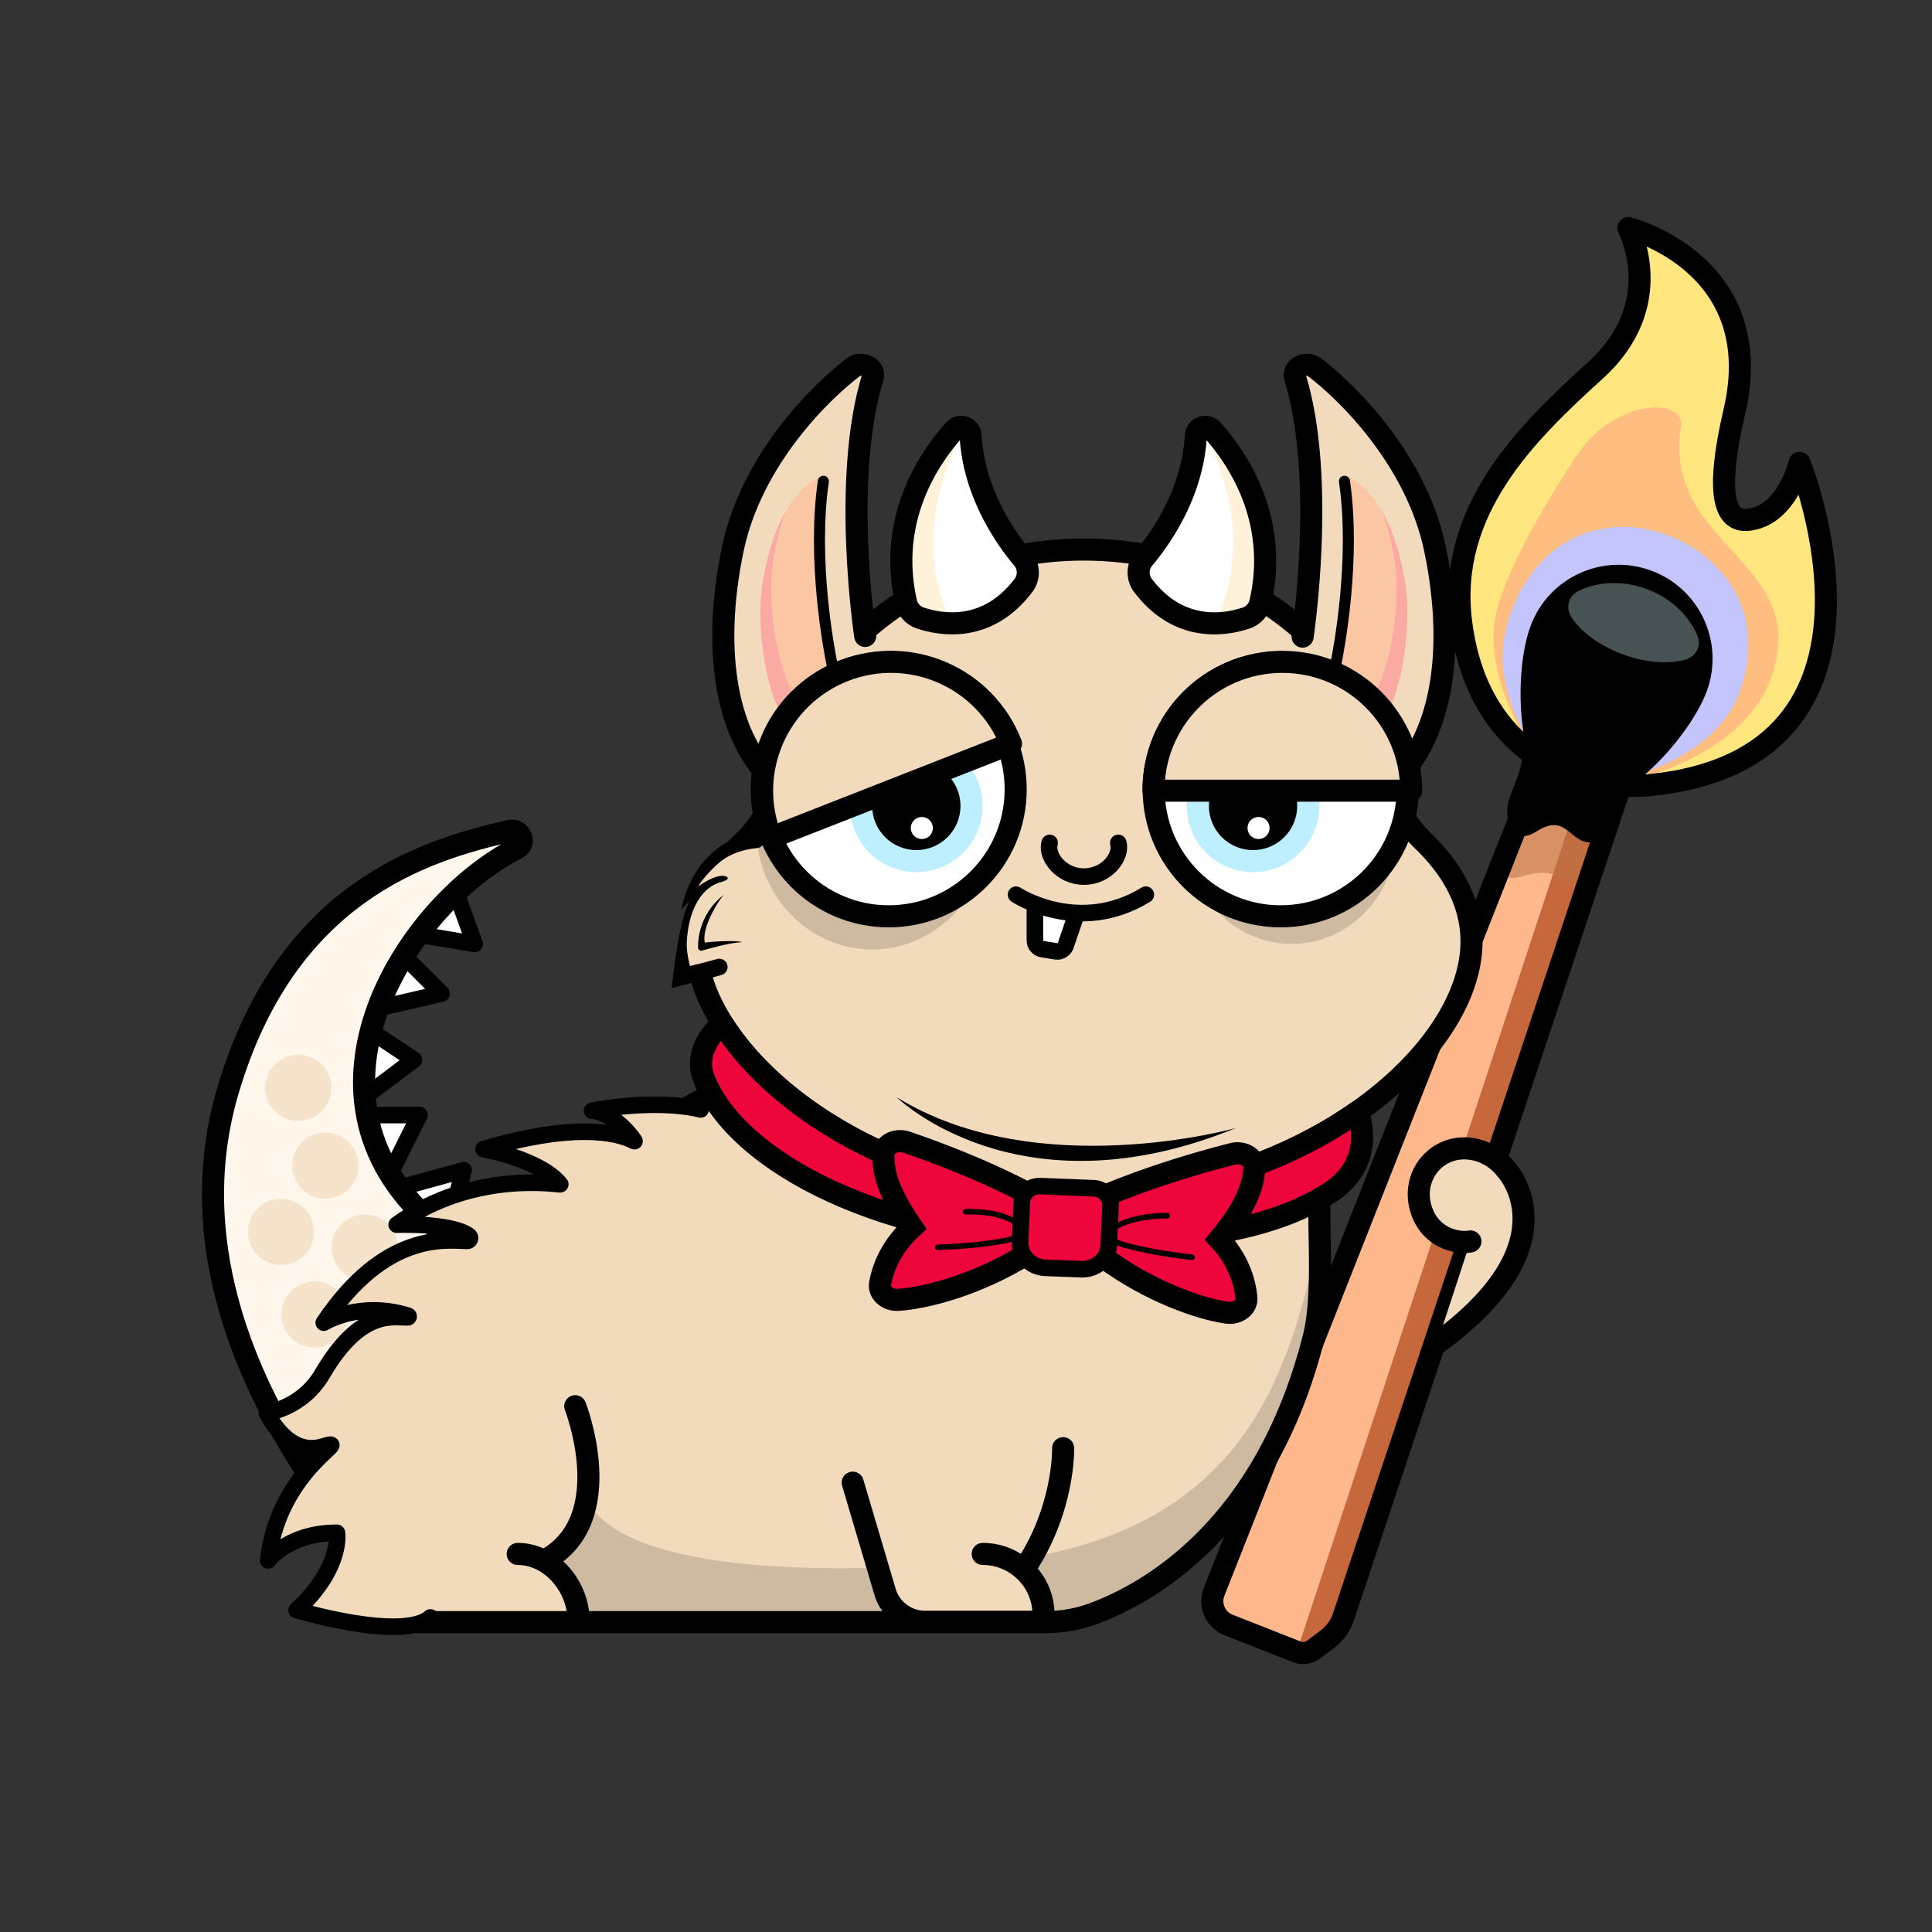 <svg version="1.1" xmlns="http://www.w3.org/2000/svg" viewBox="0 0 350 350" ><rect x="0" y="0" width="350" height="350" fill="#333333" stroke="none"/><polyline fill="#FFFFFF" stroke="#000000" stroke-width="3" stroke-linecap="round" stroke-linejoin="round" stroke-miterlimit="10" points="82,160 86,171 74,169" /><polyline fill="#FFFFFF" stroke="#000000" stroke-width="3" stroke-linecap="round" stroke-linejoin="round" stroke-miterlimit="10" points="72,172 80,180 67,183" /><polyline fill="#FFFFFF" stroke="#000000" stroke-width="3" stroke-linecap="round" stroke-linejoin="round" stroke-miterlimit="10" points="66,186 75,192 67,198" /><polyline fill="#FFFFFF" stroke="#000000" stroke-width="3" stroke-linecap="round" stroke-linejoin="round" stroke-miterlimit="10" points="66,202 76,202 71,212" /><polyline fill="#FFFFFF" stroke="#000000" stroke-width="3" stroke-linecap="round" stroke-linejoin="round" stroke-miterlimit="10" points="73,215 84,212 81,223" /><path fill="#fff6ec" stroke="#000000" stroke-width="4" stroke-linecap="round" stroke-linejoin="round" stroke-miterlimit="10" d="M93.7 153.65c-19.9 10.06-42.18 44.48-15.45 67.92 0 0 12.39 13.41 21.07 12.76l-23.94 56.08S26.98 246.7 41.2 197.9c10.53-36.16 35.47-43.8 51.16-47.38 1.87-.43 3.05 2.26 1.34 3.13z" /><g opacity="0.7" ><ellipse transform="matrix(0.98 -0.199 0.199 0.98 -40.871 16.122)" fill="#f2Dbbd" cx="59" cy="211" rx="6" ry="6" /><ellipse transform="matrix(0.98 -0.199 0.199 0.98 -38.084 14.748)" fill="#f2Dbbd" cx="54" cy="197" rx="6" ry="6" /><ellipse transform="matrix(0.98 -0.199 0.199 0.98 -46.242 16.24)" fill="#f2Dbbd" cx="57" cy="238" rx="6" ry="6" /><ellipse transform="matrix(0.98 -0.199 0.199 0.98 -43.451 14.778)" fill="#f2Dbbd" cx="51" cy="223" rx="6" ry="6" /><ellipse transform="matrix(0.98 -0.199 0.199 0.98 -43.578 17.675)" fill="#f2Dbbd" cx="66" cy="226" rx="6" ry="6" /></g><path fill="#ffe67f" d="M295 41.32s25.92 8.37 17.26 37.63c-3.82 12.89 1.84 16.57 4.81 16.2 1.28-.16 2.36-.9 2.92-1.89l6.01-9.4s26.25 52.05-31.99 58.69c0 0-28.73-.54-29.33-30.07-.26-12.61 7.1-28.3 7.1-26.9 0 1.4 8.66-9.47 20.92-22.78s2.3-21.48 2.3-21.48z" /><path fill="#ffbd7f" d="M304.52 77.27c.84-5.39-11.92-5.02-18.68 4.98-5.52 8.17-14 22.56-15.07 30.29-1.38 10.02 4.92 19.94 5.39 21.06 7.93 2.43 18.87 8.39 18.87 8.39 7.72-.81-.41.12 4.97-1.75.31-.6 16.42-4.64 20.94-17.69 7.3-21.07-19.82-23.39-16.42-45.28z" /><path fill="#c5c5fe" d="M294.04 95.44c-12.5 0-20.19 10.4-21.65 21.02-1.19 8.6 4.22 17.12 4.63 18.08 6.81 2.09 16.2 7.21 16.2 7.21 6.63-.7-.35.11 4.27-1.5.26-.52 13.9-3.99 17.77-15.19 6.26-18.1-8.72-29.62-21.22-29.62z" /><path fill="none" stroke="#000000" stroke-width="4" stroke-linecap="round" stroke-linejoin="round" stroke-miterlimit="10" d="M295 41.32s25.47 6.38 19.2 33.24c-4.39 18.83-.08 20.03 2.88 19.56 6.84-1.08 8.92-10.26 8.92-10.26s21.55 53.32-26.9 58.35c-6.38.66-12.83-.57-18.43-3.7-6.89-3.85-14.22-11.37-16-26.03-2.42-20.01 11.73-33.95 24.28-45.31C302.38 55.02 295 41.32 295 41.32z" /><polygon fill="#c7673c" points="242,296 235,300 233,298 291,124 298,127" /><polygon fill="#ffb88c" points="235,299 218,292 285,123 292,126" /><path opacity="0.57" fill="#ba7447" d="M275.33 158.87c7.14-2.24 6.98.98 9.84 1.81l7.84-24.31-13.28-4.94s-13.97 30.44-4.4 27.44z" /><path fill="none" stroke="#000000" stroke-width="4" stroke-linecap="round" stroke-linejoin="round" stroke-miterlimit="10" d="m286.44 108.95 4.08.72-70.57 178.69a4.64 4.64 0 0 0 2.62 6.02l12.37 4.87c1.01.4 2.15.24 3.02-.41l2.49-1.87a8.461 8.461 0 0 0 2.93-4.06l57.75-173.23" /><path d="M298.21 140.13c5-4.41 9.31-10.41 10.97-14.87 3.27-8.81-1.21-18.61-10.02-21.88-8.81-3.27-18.61 1.21-21.88 10.02-1.66 4.46-2.31 11.82-1.41 18.43.41 3.01.09 6.07-.97 8.91l-1.4 3.77c-.58 1.57-.63 3.32-.01 4.88.66 1.68 2.05 3.03 4.92 1.2 5.4-3.45 5.96 2.26 9.89 2.02 3.19-.2 4.82-5.09 4.82-5.09 1.06-2.85 2.82-5.38 5.09-7.39z" /><path fill="#475254" d="M305.24 119.52c2.06-.57 3.04-2.54 2.23-4.44-1.53-3.59-4.78-6.75-9.15-8.37-4.33-1.61-8.82-1.37-12.31.32-1.93.93-2.48 3.12-1.23 4.95 1.75 2.56 5.02 5.01 9.16 6.55 4.17 1.54 8.3 1.82 11.3.99z" /><path fill="#f2Dbbd" d="M241.91 204.04c-12.27 7.5-28.19 12.6-45.59 12.6-24.61 0-46.26-10.21-58.81-22.96l-4.56 2.49-43.59 23.15c-10.2 5.42-18.71 13.62-24.24 23.75-6.63 12.14-10.2 28.89 2.61 46.83a9.47 9.47 0 0 0 7.71 3.96H189.4c2.97 0 5.93-.51 8.71-1.55 9.93-3.68 31.1-15.4 39.87-50.01 2.16-8.53.45-22.04 1.27-28.53.55-4.34 1.52-7.47 2.66-9.73z" /><path fill="none" stroke="#000000" stroke-width="4" stroke-linecap="round" stroke-linejoin="round" stroke-miterlimit="10" d="m137.51 193.68-4.56 2.49-43.59 23.15c-10.2 5.42-18.71 13.62-24.24 23.75-6.63 12.14-10.2 28.89 2.61 46.83a9.47 9.47 0 0 0 7.71 3.96H189.4c2.97 0 5.93-.51 8.71-1.55 9.93-3.68 31.1-15.4 39.87-50.01 2.16-8.53.45-22.04 1.27-28.53.55-4.34 1.52-7.47 2.65-9.73" /><path opacity="0.15" d="M106.6 272.34c11.52 18.58 81 9.58 81 9.58 41.4-7.56 46.5-38.59 51.47-57.62 6.96 41.07-31.04 64.33-40.96 68-2.79 1.03-94.44 1.55-94.44 1.55s-5.61-13.8 2.93-21.51" /><path d="M128.08 199.51c-.65-.9-1.04-1.96-1.22-3.04a9.69 9.69 0 0 1 .03-3.31c.22-1.11.61-2.23 1.41-3.26.39-.52.92-.97 1.56-1.31.31-.17.68-.25 1.02-.36.35-.06.71-.07 1.06-.08.79-.01 1.43.63 1.44 1.42 0 .7-.5 1.29-1.16 1.41l-.27.05c-.57.11-1.01.28-1.55.74-.52.46-.96 1.18-1.25 1.98-.58 1.6-.75 3.54-.09 5.18l.01.03c.12.29-.02.62-.31.74-.26.11-.54.02-.68-.19z" /><path fill="#f2Dbbd" stroke="#000000" stroke-width="2" stroke-linecap="round" stroke-linejoin="round" stroke-miterlimit="10" d="M131.81 189.32c-3.31.73-5.05 6.84-3.25 9.91 7.67 13.09 38.13 20.17 38.13 20.17" /><path fill="#f2Dbbd" stroke="#000000" stroke-width="2" stroke-linecap="round" stroke-linejoin="round" stroke-miterlimit="10" d="M239.57 205.16c1.06.24 1.96 1.03 2.64 2.09 2.16 3.41.95 7.96-2.56 9.95-9.48 5.37-24.25 6.61-24.25 6.61" /><path fill="#f2Dbbd" stroke="#000000" stroke-width="4" stroke-linecap="round" stroke-linejoin="round" stroke-miterlimit="10" d="M257.76 152.3a19.986 19.986 0 0 1-5.74-10.57c-4.71-23.97-27.86-42.17-55.7-42.17-27.85 0-50.99 18.2-55.7 42.17-.79 4.03-2.78 7.72-5.74 10.57-5.62 5.4-8.82 11.61-8.82 18.23 0 20.74 31.46 46.12 70.26 46.12s70.26-25.38 70.26-46.12c0-6.62-3.2-12.83-8.82-18.23z" /><path fill="#f2Dbbd" stroke="#000000" stroke-width="3" stroke-linecap="round" stroke-linejoin="round" stroke-miterlimit="10" d="M126.94 200.98c-8.64-2.04-19.68.24-19.68.24 4.29.37 7.9 5.63 7.68 5.52-3.47-1.82-11.64-3.24-27.36 1.44 0 0 10.17 1.75 13.92 6.36.16.2-15.54-2.84-29.64 7.32 0 0 9.84-.37 13.08 2 .41.3.2.96-.32.94-4.1-.12-14.91-1.64-25.97 14.82 0 0 6.38-4.03 15.28-1.27.17.05.13.3-.04.3-2.55.08-8.5-1.71-15.47 10.2-3.72 6.36-10.08 7.08-10.08 7.08s3.65 8.04 10.04 6.14c6.41-1.91-7.9 3.66-9.8 20.62 0 0 3.62-5.01 12.46-5.01 0 0 1.1 6.21-7.3 14.01 0 0 19.2 5.76 24.24 1.32" /><path fill="#f2Dbbd" d="M137.02 152.14c-9.72.84-11.76 9-11.76 9s5.4-2.16 5.88-2.04c1.08.27-8.52-.96-7.92 18 0 0 3.36-.72 7.08-1.92" /><path d="M131.63 158.82c.79.47-.87.94-.87.94-2.09.49-3.76 2.16-4.72 4.12-1 1.96-1.44 4.2-1.61 6.43-.16 2.24.57 4.69.57 4.69s3.7-.88 4.84-1.25h.01c.79-.25 1.63.18 1.89.97.25.79-.18 1.63-.97 1.89-1.19.38-9.09 2.37-9.09 2.37s1.33-12.98 3.28-15.69c1.05-1.29-1.52 1.52-1.52 1.52s1.57-11.8 13.46-14.16c.83-.07 1.55.54 1.62 1.37s-.54 1.55-1.37 1.62c-2.39.21-4.69.96-6.53 2.36 0 0-2.69 2.17-4.16 4.59 0 0 3.54-2.59 5.17-1.77z" /><path d="M127.69 170.77c-.69-2.77 2.78-8.13 3.51-8.73-5.2 3.96-4.75 9.76-4.71 9.84.13.3.48.44.78.31 0 0 4.63-1.41 7.17-1.51-1.22-.43-6.43-.03-6.75.09z" /><path fill="none" d="M92.2 225.28s-3.67-6.23-11.76-8.41c0 0 5.4-1.56 11.49 1.94 0 0-3.17-4.32-5.6-5.28" /><path fill="none" d="M66.71 272.78s-8.66-.81-14.09.77c0 0 6.17-5.54 11.86-6.29" /><path fill="none" d="M60.78 289.74s11.62 2.37 15.73-3.99" /><path fill="none" stroke="#000000" stroke-width="4" stroke-linecap="round" stroke-miterlimit="10" d="M104.21 254.75s8.09 20.59-5.53 27.93" /><path fill="none" stroke="#000000" stroke-width="4" stroke-linecap="round" stroke-miterlimit="10" d="M104.8 293.52c0-6.08-4.93-12.01-11.01-12.01" /><path fill="#f2Dbbd" stroke="#000000" stroke-width="4" stroke-linecap="round" stroke-miterlimit="10" d="m154.48 268.6 5.78 19.53a7.586 7.586 0 0 0 7.34 5.67h21.44v-1.28c0-6.08-4.93-11.01-11.01-11.01" /><path fill="none" stroke="#000000" stroke-width="4" stroke-linecap="round" stroke-miterlimit="10" d="M185.48 284.37c7.41-10.87 7.12-22.02 7.12-22.02" /><path fill="#f2Dbbd" stroke="#000000" stroke-width="4" stroke-linecap="round" stroke-linejoin="round" stroke-miterlimit="10" d="M266.38 224.9c-.22.04-.47.07-.73.08-2.59.13-7.13-1.23-8.4-6.64-.75-3.19.36-6.54 2.94-8.57 3.76-2.95 9.4-2.04 12.61 2.03 0 0 12.72 13.22-12.48 31.58" /><path fill="#f2Dbbd" d="M234.25 115.09s6.02-18.6 1.55-46.77c-.29-1.84.81-2.94 2.3-1.82 5.81 4.38 18.89 16.66 22.3 32.96 3.43 16.42.55 31.08-6.22 39.55-3.62 4.52-10.69 2.89-12.58-2.59l-7.35-21.33z" /><path fill="none" stroke="#000000" stroke-width="4" stroke-linecap="round" stroke-miterlimit="10" d="M235.98 115.33s4.31-28.56-1.36-46.94c-.55-1.78 2-3 3.49-1.88 5.81 4.38 18.45 16.66 21.86 32.96 3.94 18.85 1.04 34.91-8.06 42.57" /><path fill="#fbc6a3" d="M242.07 121.85c-.17-.35-.22-.74-.14-1.12.67-3.16 3.69-18.61 1.63-32.18-.18-1.18.2-2.59 1.22-1.96 3.95 2.46 7.51 7.23 9.57 17.7 1.76 8.97-.44 22.06-4.53 27.57-.76 1.02-2.34.87-2.9-.27l-4.85-9.74z" /><path fill="#fbaaa3" d="M254.35 104.29c-.99-5.05-2.33-8.77-3.9-11.55.74 2.04 1.39 4.43 1.94 7.21 1.76 8.97-.44 22.06-4.53 27.57-.76 1.02-2.34.87-2.9-.27l1.96 4.34c.57 1.14 2.15 1.29 2.9.27 4.08-5.51 6.29-18.6 4.53-27.57z" /><path fill="none" stroke="#000000" stroke-width="2" stroke-linecap="round" stroke-linejoin="round" stroke-miterlimit="10" d="M241.93 120.69c.67-3.29 3.69-19.38 1.63-33.51" /><path fill="#f2Dbbd" d="M158.47 115.09s-5.69-19.31-1.22-47.47c.29-1.84-2.12-1.47-3.61-.35-5.81 4.38-17.91 15.9-21.32 32.2-3.43 16.42-.67 30.72 6.1 39.19 3.62 4.52 10.81 3.25 12.7-2.23l7.35-21.34z" /><path fill="none" stroke="#000000" stroke-width="4" stroke-linecap="round" stroke-miterlimit="10" d="M156.74 115.21s-4.31-28.44 1.36-46.82c.55-1.78-2-3-3.49-1.88-5.81 4.38-18.45 16.66-21.86 32.96-3.94 18.85-1.04 34.91 8.06 42.57" /><path fill="#fbc6a3" d="M150.65 121.85c.17-.35.22-.74.14-1.12-.67-3.16-3.69-18.61-1.63-32.18.18-1.18-.2-2.59-1.22-1.96-3.95 2.46-7.51 7.23-9.57 17.7-1.76 8.97.44 22.06 4.53 27.57.76 1.02 2.34.87 2.9-.27l4.85-9.74z" /><path fill="#fbaaa3" d="M138.37 104.29c.99-5.05 2.33-8.77 3.9-11.55-.74 2.04-1.39 4.43-1.94 7.21-1.76 8.97.44 22.06 4.53 27.57.76 1.02 2.34.87 2.9-.27l-1.96 4.34c-.57 1.14-2.15 1.29-2.9.27-4.09-5.51-6.29-18.6-4.53-27.57z" /><path fill="none" stroke="#000000" stroke-width="2" stroke-linecap="round" stroke-linejoin="round" stroke-miterlimit="10" d="M150.79 120.69c-.67-3.29-3.69-19.38-1.63-33.51" /><path fill="#FFFFFF" d="M251.07 127.44c-.04 0-.07-.01-.11-.01-3.47 0-6.28 2.81-6.28 6.28s2.81 6.28 6.28 6.28c2.3 0 4.31-1.24 5.4-3.09-1-3.57-2.84-6.8-5.29-9.46z" /><ellipse opacity="0.15" cx="158" cy="150" rx="21" ry="22" /><ellipse opacity="0.15" cx="234" cy="151" rx="19" ry="20" /><circle fill="#FFFFFF" cx="232" cy="143" r="23" /><circle fill="#FFFFFF" cx="161" cy="143" r="23" /><circle fill="#bdefff" cx="166" cy="146" r="12" /><circle cx="166" cy="146" r="8" /><circle fill="#FFFFFF" cx="167" cy="150" r="2" /><circle fill="#bdefff" cx="227" cy="146" r="12" /><circle cx="227" cy="146" r="8" /><circle fill="#FFFFFF" cx="228" cy="150" r="2" /><circle fill="none" stroke="#000000" stroke-width="4" stroke-miterlimit="10" cx="232" cy="143" r="23" /><circle fill="none" stroke="#000000" stroke-width="4" stroke-miterlimit="10" cx="161" cy="143" r="23" /><path fill="#f2Dbbd" stroke="#000000" stroke-width="4" stroke-linecap="round" stroke-linejoin="round" stroke-miterlimit="10" d="M152.89 121.51c-12 4.71-17.92 18.25-13.21 30.25l43.47-17.04c-4.71-12-18.26-17.91-30.26-13.21z" /><path fill="#f2Dbbd" stroke="#000000" stroke-width="4" stroke-linecap="round" stroke-linejoin="round" stroke-miterlimit="10" d="M232.3 119.9c-12.89 0-23.34 10.45-23.34 23.34h46.69c0-12.89-10.45-23.34-23.35-23.34z" /><path fill="#FFFFFF" stroke="#000000" stroke-width="3" stroke-linecap="round" stroke-linejoin="round" stroke-miterlimit="10" d="m194.91 165.88-1.8 5.25c-.2.82-1 1.35-1.83 1.21l-2.44-.39c-.83-.13-1.42-.88-1.36-1.72v-5.54" /><path fill="none" stroke="#000000" stroke-width="3" stroke-linecap="round" stroke-linejoin="round" stroke-miterlimit="10" d="M184.07 162.08s11.26 7.51 23.51 0" /><path fill="none" stroke="#000000" stroke-width="3" stroke-linecap="round" stroke-linejoin="round" stroke-miterlimit="10" d="M202.59 152.7c.69 2.4-2.03 6.09-6.22 6.1-4.19 0-6.91-3.7-6.22-6.1" /><path fill="#FFFFFF" d="M207.19 101.2c3.09-3.68 8.88-11.88 9.44-22.25.05-.84.63-1.42 1.32-1.58.32.15.61.4.82.75 3.72 6.28 11.58 18.72 5.22 33.89-4.25.45-12.19.33-16.96-6-1.07-1.44-.99-3.44.16-4.81z" /><path fill="#fff2db" d="M218 78c4.52 5.03 13.76 16.03 10.34 31.1-.3 1.33-9.34 5.9-8.34 3.9 9.08-18.16-3.02-36.14-2-35z" /><path fill="none" stroke="#000000" stroke-width="4" stroke-linecap="round" stroke-linejoin="round" stroke-miterlimit="10" d="M207.19 101.2c3.09-3.68 8.88-11.88 9.44-22.25.08-1.53 1.96-2.2 2.98-1.06 4.52 5.03 12.14 16.14 8.72 31.22a3.918 3.918 0 0 1-2.57 2.85c-3.82 1.28-12.21 2.71-18.73-5.94a3.906 3.906 0 0 1 .16-4.82z" /><path fill="#FFFFFF" d="M185.28 101.2c-3.09-3.68-8.88-11.88-9.44-22.25-.05-.84-.63-1.42-1.32-1.58-.32.15-.61.4-.82.75-3.72 6.28-11.58 18.72-5.22 33.89 4.25.45 12.19.33 16.96-6 1.07-1.44 1-3.44-.16-4.81z" /><path fill="#fff2db" d="M174.47 78c-4.52 5.03-13.76 16.03-10.34 31.1.3 1.33 9.34 5.9 8.34 3.9-9.08-18.16 3.03-36.14 2-35z" /><path fill="none" stroke="#000000" stroke-width="4" stroke-linecap="round" stroke-linejoin="round" stroke-miterlimit="10" d="M185.28 101.2c-3.09-3.68-8.88-11.88-9.44-22.25-.08-1.53-1.96-2.2-2.98-1.06-4.52 5.03-12.14 16.14-8.72 31.22.3 1.33 1.27 2.41 2.57 2.85 3.82 1.28 12.21 2.71 18.73-5.94 1.07-1.45 1-3.45-.16-4.82z" /><path fill="#ed053c" stroke="#000000" stroke-width="4" stroke-linecap="round" stroke-linejoin="round" stroke-miterlimit="10" d="M245.95 201.39c-12.71 8.92-30.26 15.25-49.64 15.25-29.65 0-55.01-14.82-65.33-31.06-.21-.33-5.52 4.26-3.55 9.56 5.75 15.52 33.72 29.89 68.64 29.89 17.04 0 33.66-1.7 44.83-8.97 8.85-5.75 5.05-14.67 5.05-14.67z" /><path fill="#ed053c" stroke="#000000" stroke-width="4" stroke-miterlimit="10" d="M199.09 217.09s9.5-4.32 24.21-8.06c2.05-.52 4.11.87 3.95 2.65-.27 3.04-1.22 6.58-6.36 12.85 2.76 2.96 4.45 6.51 4.86 10.22l.02.2c.29 1.7-1.47 3.14-3.51 2.85-4.93-.7-14.03-3.85-22.29-9.96" /><path fill="none" stroke="#000000" stroke-width="1" stroke-linecap="round" stroke-miterlimit="10" d="M211.47 220.24s-6.21-.18-9.81 2.3c-1 .69-.76 1.96.44 2.44 3.39 1.37 10.17 2.38 13.87 2.78" /><path fill="#ed053c" stroke="#000000" stroke-width="4" stroke-miterlimit="10" d="M186.98 216.63s-8.45-4.84-22.78-9.72c-2-.68-4.17.54-4.17 2.34.01 3.05.65 6.44 5.22 13.1-3.01 2.73-5 6.14-5.74 9.81l-.04.2c-.44 1.68 1.19 3.25 3.25 3.12 4.98-.31 14.32-2.74 23.08-8.17" /><path fill="none" stroke="#000000" stroke-width="1" stroke-linecap="round" stroke-miterlimit="10" d="M174.93 219.52s6.3-.4 9.67 2.35c.94.77.59 2.01-.66 2.4-3.5 1.1-10.34 1.57-14.06 1.69" /><path d="M223.9 204.35s-35.99 10.14-61.45-5.57c0 0 22.04 21.69 61.45 5.57z" /><path fill="#ed053c" d="m195.87 229.93-6.47-.25c-2.65-.1-4.7-2.2-4.6-4.68l.32-7.25c.07-1.66 1.56-2.94 3.33-2.87l9.66.38c1.77.07 3.14 1.47 3.07 3.12l-.32 7.25c-.11 2.47-2.35 4.4-4.99 4.3z" /><path fill="none" stroke="#000000" stroke-width="3" stroke-miterlimit="10" d="m195.87 229.93-6.47-.25c-2.65-.1-4.7-2.2-4.6-4.68l.32-7.25c.07-1.66 1.56-2.94 3.33-2.87l9.66.38c1.77.07 3.14 1.47 3.07 3.12l-.32 7.25c-.11 2.47-2.35 4.4-4.99 4.3z" /></svg>